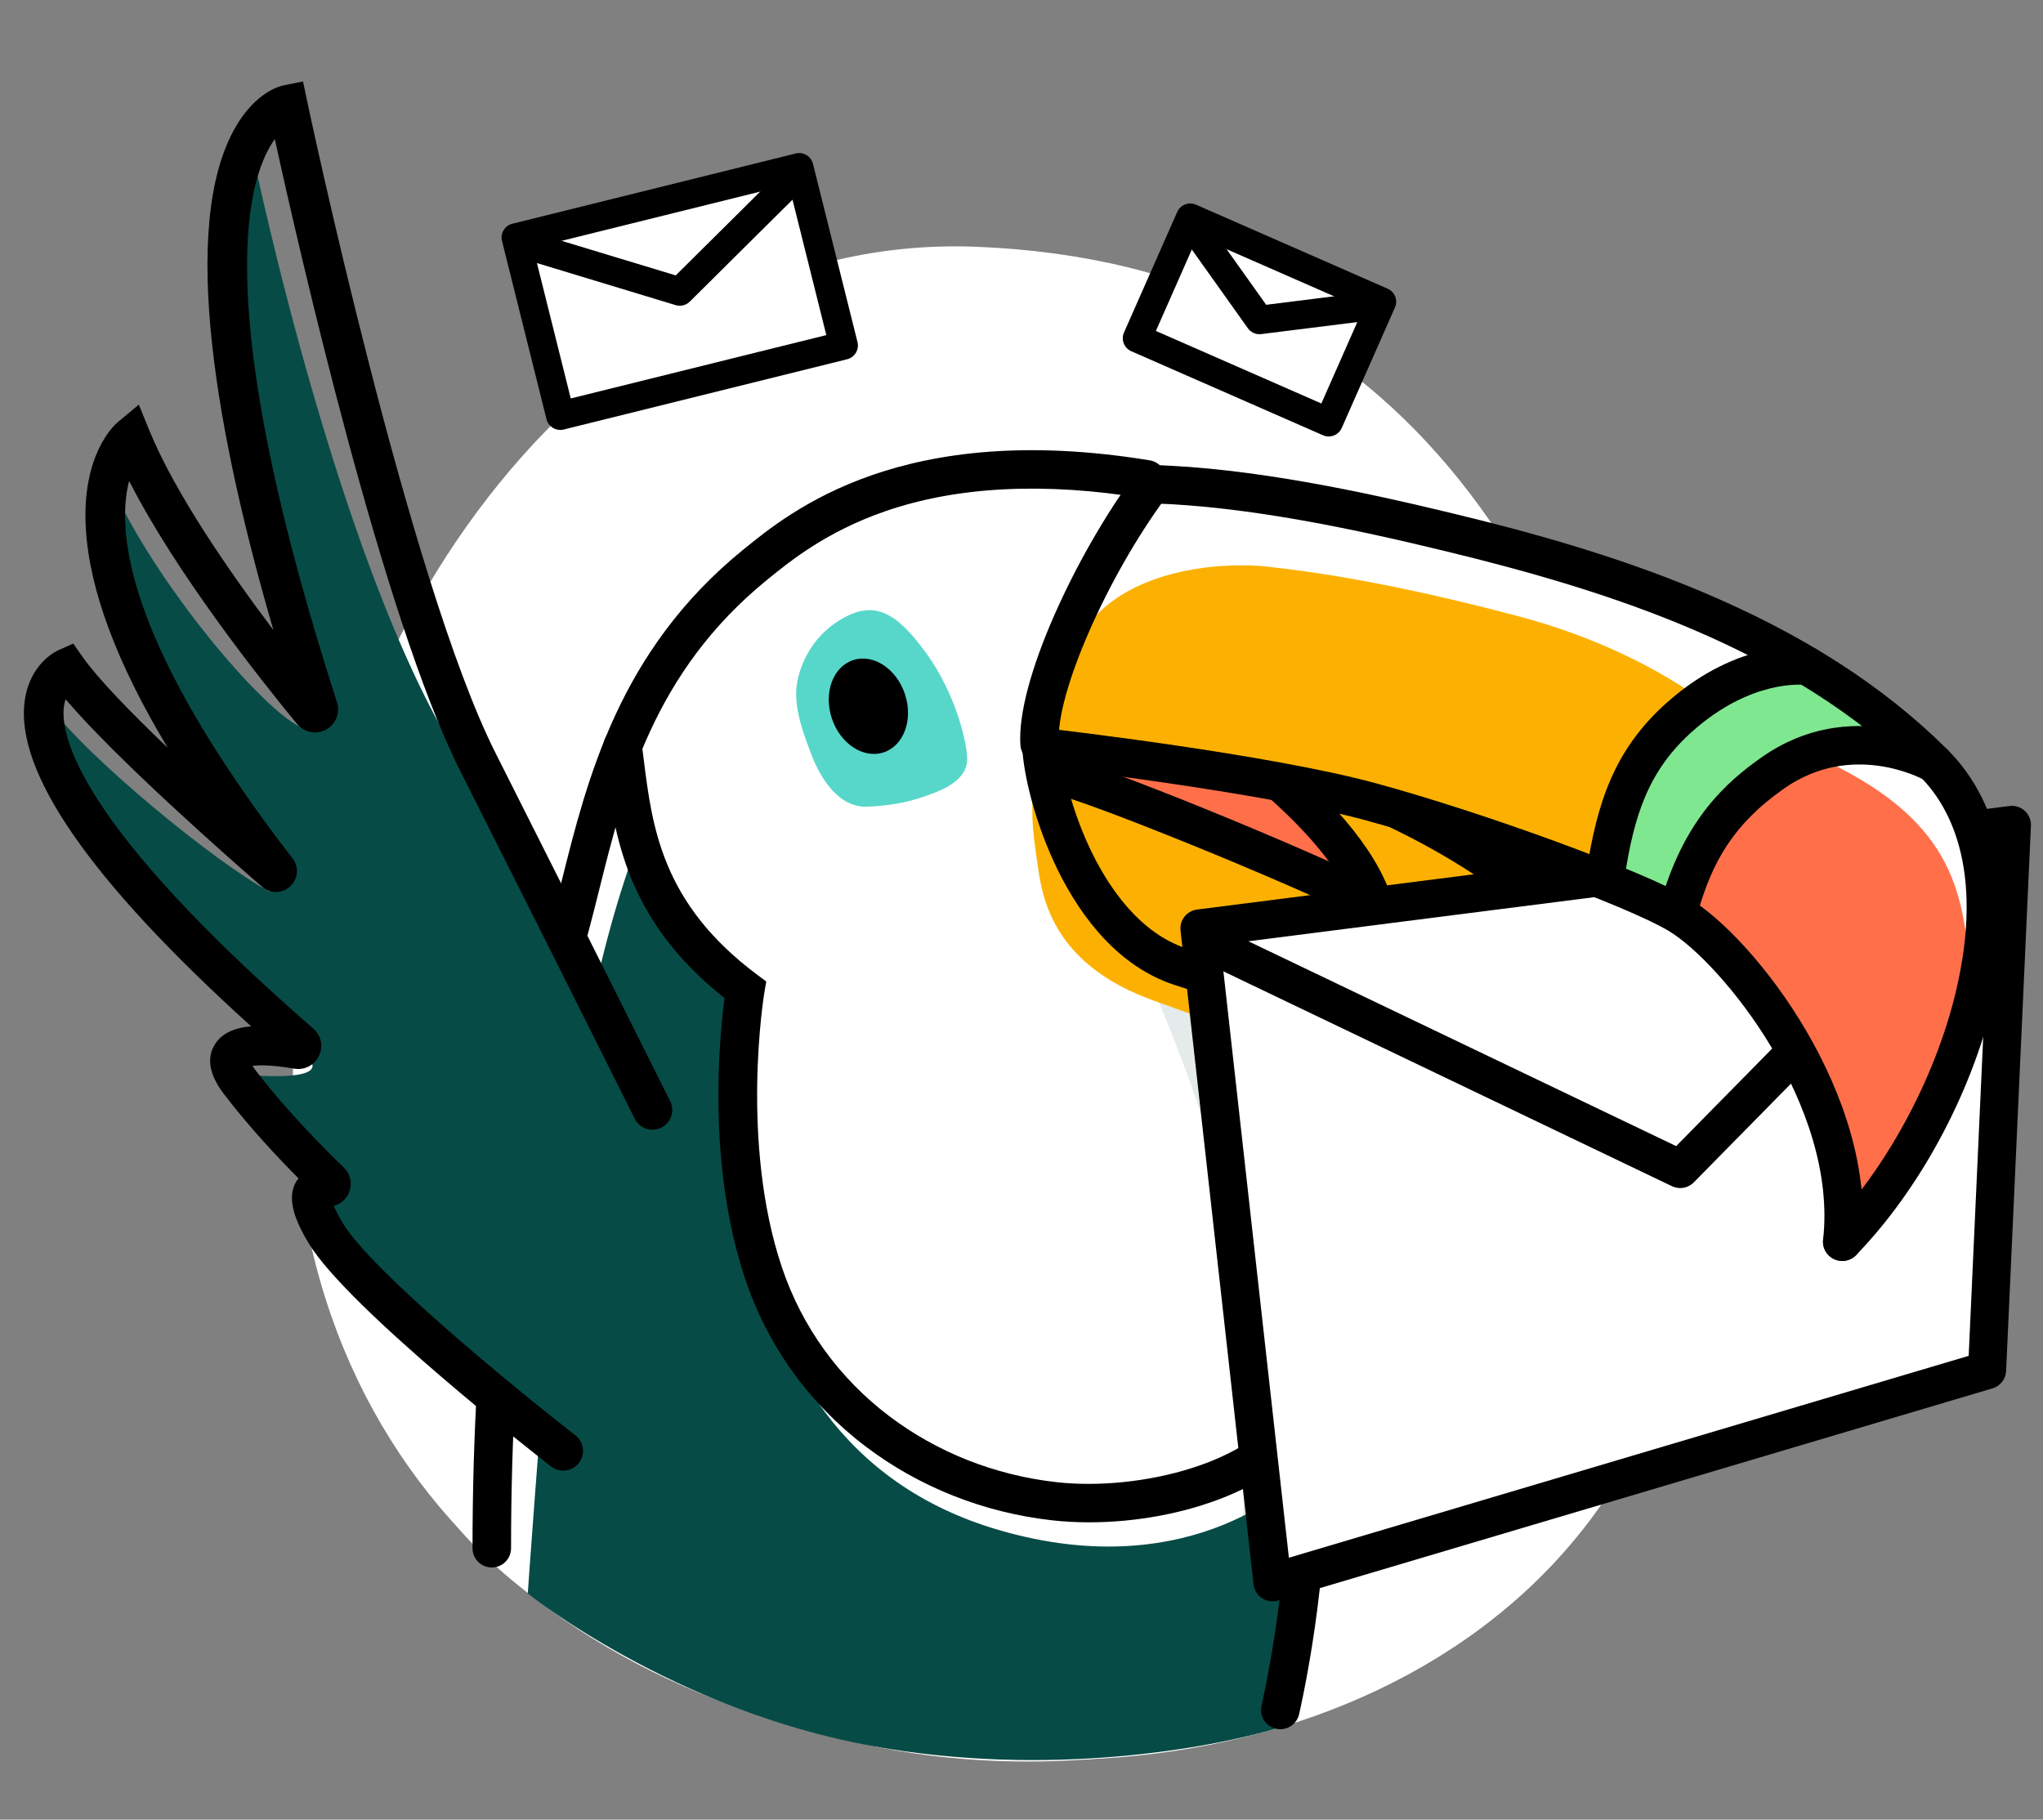 <svg width="128" height="114" viewBox="0 0 128 114" fill="none" xmlns="http://www.w3.org/2000/svg">
<rect x="0" y="0" width="128" height="114" fill="#808080" stroke="none"/>
<path d="M105.328 64.332C111.469 95.151 88.403 111.424 63.175 110.206C36.888 108.936 17.064 92.675 18.415 64.867C19.653 39.382 37.282 14.514 61.172 15.46C88.413 16.537 99.885 37.025 105.328 64.332Z" fill="white"/>
<path d="M77.263 97.322L81.604 95.094C81.604 95.094 83.181 84.188 79.75 74.289C76.319 64.39 74.175 60.883 74.175 60.883L70.284 61.395L77.263 97.322Z" fill="#E4EBEA"/>
<path d="M70.026 56.956C70.026 56.956 75.716 68.614 77.362 77.676C79.574 89.85 76.452 106.355 76.125 109.244C72.581 109.597 62.15 112.229 49.07 107.905C33.148 102.641 28.067 94.887 28.067 94.887C28.067 94.887 27.537 83.24 30.223 67.866C32.21 56.494 35.499 45.74 40.587 40.062C53.836 25.273 66.86 31.1 70.93 30.123C70.93 30.123 63.059 51.85 70.026 56.956Z" fill="white"/>
<path d="M40.2 52.251C40.2 52.251 36.269 60.868 34.665 79.45C33.73 90.276 33.066 99.832 33.066 99.832C33.066 99.832 42.13 107.132 54.7 109.399C65.65 111.374 75.776 109.541 79.979 108.286C80.347 104.556 81.416 92.532 81.416 92.532C81.416 92.532 74.883 99.462 62.546 95.846C52.739 92.972 48.572 85.234 47.064 77.348C45.556 69.461 46.533 61.908 46.533 61.908C46.533 61.908 41.121 57.511 40.2 52.251Z" fill="#074B46"/>
<path d="M30.812 98.201C30.145 98.201 29.605 97.663 29.605 96.999C29.605 82.752 31.173 70.276 34.54 57.738C34.759 56.921 34.969 56.081 35.191 55.192C36.798 48.762 38.797 40.759 46.537 34.459L46.573 34.43C49.559 31.999 56.551 26.307 72.035 28.84C72.693 28.947 73.139 29.566 73.031 30.221C72.923 30.877 72.302 31.32 71.644 31.213C65.424 30.196 59.981 30.471 55.465 32.029C51.772 33.304 49.474 35.175 48.1 36.293L48.065 36.322C40.946 42.116 39.133 49.372 37.534 55.773C37.309 56.673 37.097 57.522 36.872 58.359C33.561 70.69 32.019 82.968 32.019 96.998C32.019 97.663 31.478 98.201 30.812 98.201Z" fill="black"/>
<path d="M68.246 95.373C67.436 95.373 66.643 95.33 65.879 95.243C61.616 94.757 57.596 93.163 54.252 90.634C50.721 87.963 48.112 84.35 46.708 80.185C44.277 72.976 45.073 64.962 45.398 62.534C39.155 57.591 38.482 52.227 37.938 47.892C37.897 47.564 37.856 47.241 37.814 46.925C37.726 46.267 38.19 45.662 38.851 45.574C39.511 45.486 40.119 45.949 40.207 46.607C40.25 46.93 40.291 47.259 40.333 47.594C40.863 51.815 41.463 56.6 47.419 61.051L48.008 61.491L47.885 62.214C47.87 62.306 46.349 71.568 48.996 79.419C50.246 83.124 52.568 86.34 55.711 88.718C58.71 90.987 62.321 92.417 66.153 92.853C71.475 93.458 78.686 91.576 80.524 87.905C80.822 87.31 81.547 87.069 82.143 87.366C82.74 87.662 82.982 88.385 82.684 88.979C80.585 93.17 74.023 95.373 68.246 95.373Z" fill="black"/>
<path d="M40.879 69.539C40.879 69.539 36.851 58.864 29.653 48.801C21.594 37.535 15.862 9.743 15.862 9.743C15.862 9.743 8.361 8.497 19.932 44.375C20.003 44.595 19.611 45.749 19.38 45.73C17.2 45.552 9.343 36.169 6.843 30.018C6.843 30.018 0.945 33.403 17.343 54.527C17.398 54.597 16.943 55.893 16.864 55.851C13.621 54.127 5.297 47.36 2.944 44.005C2.944 44.005 -4.009 45.537 18.812 65.369C18.971 65.507 19.554 66.525 19.58 66.734C19.71 67.803 15.08 67.307 15.08 67.307C17.159 70.02 20.486 72.734 21.557 73.759C21.695 73.891 20.84 75.001 20.651 74.981C19.883 74.901 20.433 77.36 22.023 80.017C24.37 83.94 35.438 89.93 35.438 89.93" fill="#074B46"/>
<path d="M35.288 92.135C35.021 92.135 34.753 92.049 34.526 91.874C34.006 91.471 21.772 81.954 19.333 77.878C18.603 76.659 17.859 75.113 18.59 73.974C18.62 73.927 18.657 73.875 18.699 73.822C17.442 72.557 15.628 70.63 14.051 68.57C13.126 67.364 12.925 66.313 13.452 65.447C13.857 64.781 14.601 64.401 15.734 64.298C5.66 55.199 0.892 48.326 1.557 43.85C1.892 41.59 3.47 40.821 3.649 40.74L4.587 40.319L5.177 41.159C6.086 42.456 8.093 44.541 10.509 46.852C7.32 41.55 5.599 36.947 5.377 33.106C5.11 28.473 7.158 26.631 7.393 26.436L8.7 25.35L9.338 26.921C10.941 30.865 14.38 35.829 17.128 39.471C13.681 27.623 11.12 14.138 14.792 7.902C16.036 5.789 17.497 5.402 17.777 5.345L18.985 5.103L19.237 6.304C19.3 6.604 25.613 36.407 31.047 47.177C36.554 58.094 41.937 68.88 41.991 68.988C42.296 69.6 42.046 70.342 41.432 70.646C40.818 70.95 40.073 70.701 39.768 70.089C39.714 69.982 34.334 59.2 28.829 48.288C24.001 38.719 18.721 15.575 17.219 8.717C17.078 8.909 16.933 9.139 16.789 9.413C15.208 12.417 13.667 20.905 21.114 43.996C21.328 44.658 21.038 45.378 20.427 45.711C19.816 46.042 19.053 45.894 18.612 45.359C16.284 42.535 11.026 35.895 8.09 30.131C7.885 30.907 7.761 31.964 7.885 33.361C8.462 39.856 13.881 48.044 18.326 53.77C18.742 54.306 18.683 55.061 18.188 55.526C17.693 55.991 16.934 56.005 16.421 55.56C14.185 53.618 7.28 47.536 4.108 43.806C4.059 43.952 4.021 44.122 3.999 44.319C3.801 46.111 4.926 51.66 19.628 64.437C20.125 64.868 20.268 65.556 19.985 66.148C19.702 66.739 19.077 67.062 18.429 66.95C17.081 66.717 16.256 66.721 15.819 66.777C15.87 66.858 15.937 66.956 16.024 67.07C18.073 69.743 20.559 72.201 21.532 73.133C21.976 73.557 22.1 74.215 21.841 74.77C21.659 75.161 21.316 75.441 20.916 75.55C21.015 75.793 21.182 76.138 21.466 76.612C23.293 79.665 32.614 87.255 36.052 89.922C36.592 90.341 36.69 91.118 36.268 91.657C36.023 91.971 35.657 92.135 35.288 92.135ZM20.294 75.59C20.294 75.59 20.294 75.59 20.294 75.59V75.59Z" fill="black"/>
<path d="M80.216 108.335C80.126 108.335 80.035 108.325 79.943 108.304C79.294 108.154 78.889 107.508 79.039 106.861C79.055 106.793 80.636 99.892 80.636 93.445C80.636 86.143 79.847 79.409 78.292 73.43C76.886 68.029 74.706 63.577 73.125 60.794C72.796 60.216 73.001 59.482 73.581 59.154C74.161 58.827 74.897 59.031 75.226 59.609C76.879 62.518 79.157 67.172 80.629 72.827C82.236 79.002 83.05 85.939 83.05 93.445C83.05 100.173 81.459 107.111 81.391 107.403C81.262 107.959 80.765 108.335 80.216 108.335Z" fill="black"/>
<path d="M50.745 47.034C51.425 48.913 52.617 50.617 54.362 50.54C56.107 50.463 57.206 50.161 58.207 49.795C59.093 49.472 60.607 48.867 60.597 47.542C60.589 46.499 59.863 43.428 58.02 40.906C56.177 38.384 54.803 37.559 52.712 38.79C50.62 40.02 50.037 42.029 49.915 42.956C49.714 44.484 50.5 46.358 50.745 47.034Z" fill="#57D7CA"/>
<path d="M55.356 47.139C56.623 46.726 57.225 45.097 56.701 43.499C56.177 41.902 54.725 40.941 53.458 41.354C52.191 41.767 51.588 43.396 52.112 44.994C52.637 46.591 54.089 47.552 55.356 47.139Z" fill="black"/>
<path d="M106.397 67.559C104.764 71.057 102.467 73.077 100.798 73.085C98.349 73.096 91.819 69.914 87.451 68.265C81.498 66.017 77.971 64.738 72.24 62.671C66.509 60.604 65.397 56.964 65.055 54.471C64.812 52.701 64.379 50.817 64.99 47.549C67.799 47.798 77.413 47.288 81.538 48.734C86.961 50.635 96.698 57.246 99.424 59.668C102.117 62.06 105.061 64.412 106.397 67.559Z" fill="#FCB102"/>
<path d="M81.538 48.734L74.135 43.844L66.439 48.182L85.35 55.837L81.538 48.734Z" fill="#FF704A"/>
<path d="M109.017 82.151C108.803 82.235 108.609 82.274 108.436 82.265C104.582 82.064 101.84 76.1 98.986 69.636C97.014 65.169 97.335 61.434 97.946 58.941C99.216 59.708 100.782 60.706 102.07 61.691C104.716 63.713 107.731 70.359 109.198 75.478C109.868 77.813 109.554 80.223 109.017 82.151Z" fill="#FF704A"/>
<path d="M107.75 84.58C107.134 84.58 106.608 84.112 106.55 83.489C106.053 78.16 104.761 75.119 98.416 71.182C92.983 67.812 83.993 64.99 77.428 62.93C76.006 62.484 74.663 62.063 73.553 61.695C66.767 59.449 64.177 49.891 64.049 46.85C64.02 46.186 64.538 45.625 65.204 45.597C65.868 45.569 66.433 46.084 66.46 46.748C66.512 47.954 67.087 50.751 68.461 53.515C69.536 55.678 71.424 58.456 74.315 59.413C75.407 59.774 76.741 60.193 78.153 60.636C84.841 62.735 94 65.609 99.692 69.141C106.82 73.563 108.403 77.367 108.953 83.266C109.015 83.927 108.527 84.513 107.863 84.575C107.825 84.578 107.787 84.58 107.75 84.58Z" fill="black"/>
<path d="M108.709 84.109L106.793 82.646L106.778 82.666C106.804 82.629 109.31 78.865 103.392 70.649C100.321 66.385 94.301 62.017 85.498 57.665C80.466 55.178 67.972 50.105 65.84 49.684C65.186 49.554 64.761 48.921 64.891 48.27C65.02 47.618 65.656 47.194 66.31 47.324C68.851 47.827 81.593 53.05 86.571 55.51C95.731 60.038 102.05 64.66 105.354 69.246C112.424 79.062 108.864 83.907 108.709 84.109Z" fill="black"/>
<path d="M108.77 84.023L106.733 82.731L106.724 82.746C106.749 82.704 109.172 78.473 105.382 68.755C103.882 64.908 97.159 57.814 91.81 54.433C87.95 51.994 83.495 50.031 78.191 48.434C77.553 48.242 77.192 47.57 77.385 46.935C77.578 46.299 78.252 45.939 78.89 46.131C84.406 47.793 89.056 49.844 93.103 52.402C98.314 55.696 105.796 63.176 107.632 67.884C109.407 72.435 110.162 76.48 109.876 79.908C109.655 82.571 108.86 83.882 108.77 84.023Z" fill="black"/>
<path d="M86.034 57.791C85.523 57.791 85.049 57.465 84.885 56.954C84.144 54.645 81.828 51.844 78.189 48.854C75.369 46.537 72.765 44.946 72.74 44.93C72.171 44.584 71.991 43.843 72.338 43.276C72.686 42.709 73.429 42.531 73.998 42.877C74.45 43.152 85.086 49.684 87.184 56.221C87.388 56.854 87.037 57.531 86.403 57.733C86.28 57.772 86.156 57.791 86.034 57.791Z" fill="black"/>
<path d="M126.053 51.674L75.149 58.162L79.726 99.136L124.497 85.841L126.053 51.674Z" fill="white"/>
<path d="M79.726 100.324C79.494 100.324 79.265 100.257 79.067 100.127C78.772 99.932 78.579 99.617 78.54 99.267L73.963 58.294C73.891 57.649 74.352 57.066 74.998 56.983L125.902 50.495C126.25 50.451 126.602 50.562 126.861 50.8C127.12 51.038 127.26 51.377 127.244 51.728L125.689 85.895C125.666 86.4 125.324 86.835 124.838 86.98L80.067 100.275C79.955 100.308 79.84 100.324 79.726 100.324ZM76.464 59.193L80.753 97.591L123.344 84.943L124.797 53.032L76.464 59.193Z" fill="black"/>
<path d="M105.269 74.431C105.094 74.431 104.917 74.392 104.752 74.314L76.683 60.872C76.089 60.587 75.839 59.877 76.124 59.286C76.41 58.694 77.123 58.446 77.716 58.73L105.016 71.803L124.1 52.417C124.561 51.948 125.316 51.941 125.787 52.401C126.257 52.86 126.264 53.613 125.803 54.081L106.121 74.075C105.891 74.308 105.582 74.431 105.269 74.431Z" fill="black"/>
<path d="M70.161 47.431C68.856 46.826 72.285 30.069 72.285 30.069C76.472 30.123 93.879 32.808 102.095 36.395C110.312 39.983 118.136 43.62 121.456 47.899C124.775 52.178 123.876 59.765 122.989 63.772C122.157 67.529 116.711 74.112 116.711 74.112C116.711 74.112 119.312 60.731 102.97 55.481C86.628 50.232 82.049 48.836 82.049 48.836L70.161 47.431Z" fill="white"/>
<path d="M111.62 63.899C110.007 60.882 106.866 58.801 103.971 56.656C101.039 54.485 87.62 50.248 82.049 48.835C77.811 47.76 68.72 46.761 65.9 46.762C66.029 45.414 66.311 43.819 66.821 41.888C68.582 35.222 77.183 35.258 79.238 35.482C82.291 35.813 87.246 36.513 95.171 38.618C105.015 41.234 109.686 46.41 109.686 46.41C111.946 48.487 113.263 50.888 112.82 57.944C112.679 60.194 112.236 62.202 111.62 63.899Z" fill="#FCB102"/>
<path d="M115.531 78.201C115.894 76.233 115.991 73.805 115.115 71.538C113.197 66.569 109.602 60.217 106.786 58.437C105.415 57.57 103.766 56.715 102.433 56.064C102.605 54.93 102.858 54.038 103.015 53.449C103.999 49.761 109.731 45.404 114.609 47.782C122.486 51.62 123.14 56.035 123.459 61.825C123.755 67.217 118.303 76.829 115.531 78.201Z" fill="#FF704A"/>
<path d="M112.449 41.082C112.449 41.082 108.355 41.667 104.728 45.392C103.321 46.837 101.279 49.199 99.973 54.919C101.092 55.648 105.288 57.17 105.288 57.17C105.288 57.17 106.231 52.906 109.964 49.617C114.394 45.714 118.783 46.798 120.151 47.309C118.009 44.326 112.449 41.082 112.449 41.082Z" fill="#7FE790"/>
<path d="M115.424 78.998C115.122 78.998 114.82 78.886 114.586 78.661C114.106 78.2 114.092 77.439 114.555 76.96C118.179 73.214 121.232 67.561 122.521 62.206C124.436 54.252 121.965 50.316 120.321 48.678C112.221 40.603 100.714 36.991 90.526 34.522C85.145 33.217 78.184 31.699 72.08 31.535C71.413 31.517 70.888 30.964 70.906 30.3C70.924 29.637 71.483 29.116 72.145 29.131C78.477 29.301 85.599 30.852 91.097 32.184C95.386 33.224 101.018 34.715 106.546 37.038C112.956 39.73 118.02 42.982 122.029 46.978C125.482 50.421 126.491 56.028 124.868 62.768C123.464 68.602 120.258 74.531 116.293 78.63C116.056 78.874 115.74 78.998 115.424 78.998Z" fill="black"/>
<path d="M105.267 57.853C105.154 57.853 105.039 57.837 104.925 57.803C104.286 57.616 103.92 56.947 104.108 56.31C105.579 51.333 108.11 49.029 110.393 47.43C115.926 43.555 121.535 46.648 121.771 46.782C122.351 47.11 122.554 47.844 122.225 48.422C121.896 48.998 121.161 49.201 120.582 48.875C120.386 48.767 116.035 46.419 111.781 49.398C108.523 51.68 107.283 54.083 106.424 56.989C106.269 57.513 105.788 57.852 105.267 57.853Z" fill="black"/>
<path d="M100.58 56.077C100.52 56.077 100.459 56.073 100.398 56.064C99.739 55.964 99.285 55.351 99.385 54.695C100.057 50.266 101.142 46.93 104.47 43.986C108.977 39.999 113.19 40.501 113.367 40.525C114.028 40.612 114.493 41.216 114.406 41.875C114.319 42.53 113.717 42.992 113.059 42.91C112.908 42.893 109.7 42.576 106.072 45.785C103.277 48.258 102.379 51.056 101.772 55.054C101.682 55.65 101.167 56.077 100.58 56.077Z" fill="black"/>
<path d="M115.425 78.998C115.381 78.998 115.336 78.995 115.291 78.99C114.628 78.917 114.151 78.323 114.224 77.662C115.156 69.29 107.861 60.308 104.543 58.318C101.937 56.754 92.183 53.194 85.567 51.392C79.045 49.616 65.558 48.052 65.422 48.036C64.76 47.96 64.285 47.363 64.362 46.703C64.438 46.044 65.038 45.571 65.699 45.647C66.26 45.711 79.504 47.247 86.204 49.072C93.107 50.953 102.991 54.579 105.789 56.257C110.003 58.785 117.647 68.726 116.624 77.927C116.555 78.543 116.033 78.998 115.425 78.998Z" fill="black"/>
<path d="M65.135 47.805C64.505 47.805 63.975 47.32 63.932 46.685C63.658 42.715 67.424 34.708 71.112 29.721C71.507 29.186 72.263 29.072 72.8 29.466C73.337 29.86 73.451 30.613 73.055 31.148C69.333 36.181 66.132 43.508 66.34 46.52C66.386 47.183 65.883 47.757 65.218 47.803C65.19 47.804 65.162 47.805 65.135 47.805Z" fill="black"/>
<path d="M50.068 10.479L32.32 14.879L35.108 26.041L52.856 21.641L50.068 10.479Z" fill="white"/>
<path d="M35.107 26.935C34.946 26.935 34.786 26.891 34.646 26.807C34.443 26.685 34.297 26.488 34.239 26.259L31.452 15.096C31.332 14.619 31.624 14.135 32.104 14.016L49.852 9.616C50.332 9.497 50.817 9.788 50.936 10.266L53.724 21.428C53.843 21.906 53.551 22.389 53.072 22.508L35.323 26.908C35.252 26.926 35.179 26.935 35.107 26.935ZM33.404 15.531L35.759 24.963L51.772 20.994L49.416 11.561L33.404 15.531Z" fill="black"/>
<path d="M42.588 19.154C42.501 19.154 42.413 19.141 42.327 19.115L32.782 16.22C32.31 16.077 32.043 15.579 32.187 15.108C32.331 14.637 32.831 14.372 33.303 14.515L42.336 17.254L49.027 10.617C49.377 10.27 49.944 10.271 50.292 10.62C50.641 10.969 50.64 11.533 50.289 11.88L43.219 18.894C43.049 19.063 42.821 19.154 42.588 19.154Z" fill="black"/>
<path d="M86.577 18.902L74.572 13.64L71.238 21.19L83.243 26.452L86.577 18.902Z" fill="white"/>
<path d="M83.246 27.344C83.125 27.344 83.003 27.32 82.886 27.268L70.881 22.006C70.428 21.808 70.223 21.282 70.422 20.831L73.756 13.281C73.851 13.065 74.029 12.895 74.25 12.809C74.471 12.724 74.718 12.729 74.935 12.824L86.94 18.087C87.157 18.182 87.327 18.359 87.413 18.579C87.499 18.8 87.494 19.045 87.398 19.261L84.065 26.811C83.917 27.145 83.589 27.344 83.246 27.344ZM72.42 20.733L82.787 25.278L85.401 19.359L75.033 14.815L72.42 20.733Z" fill="black"/>
<path d="M78.91 20.938C78.623 20.938 78.35 20.799 78.181 20.562L74.041 14.748C73.755 14.346 73.85 13.79 74.253 13.505C74.656 13.22 75.214 13.315 75.5 13.716L79.33 19.095L85.898 18.274C86.388 18.213 86.835 18.559 86.897 19.048C86.958 19.536 86.611 19.982 86.121 20.043L79.022 20.931C78.984 20.935 78.947 20.938 78.91 20.938Z" fill="black"/>
</svg>
